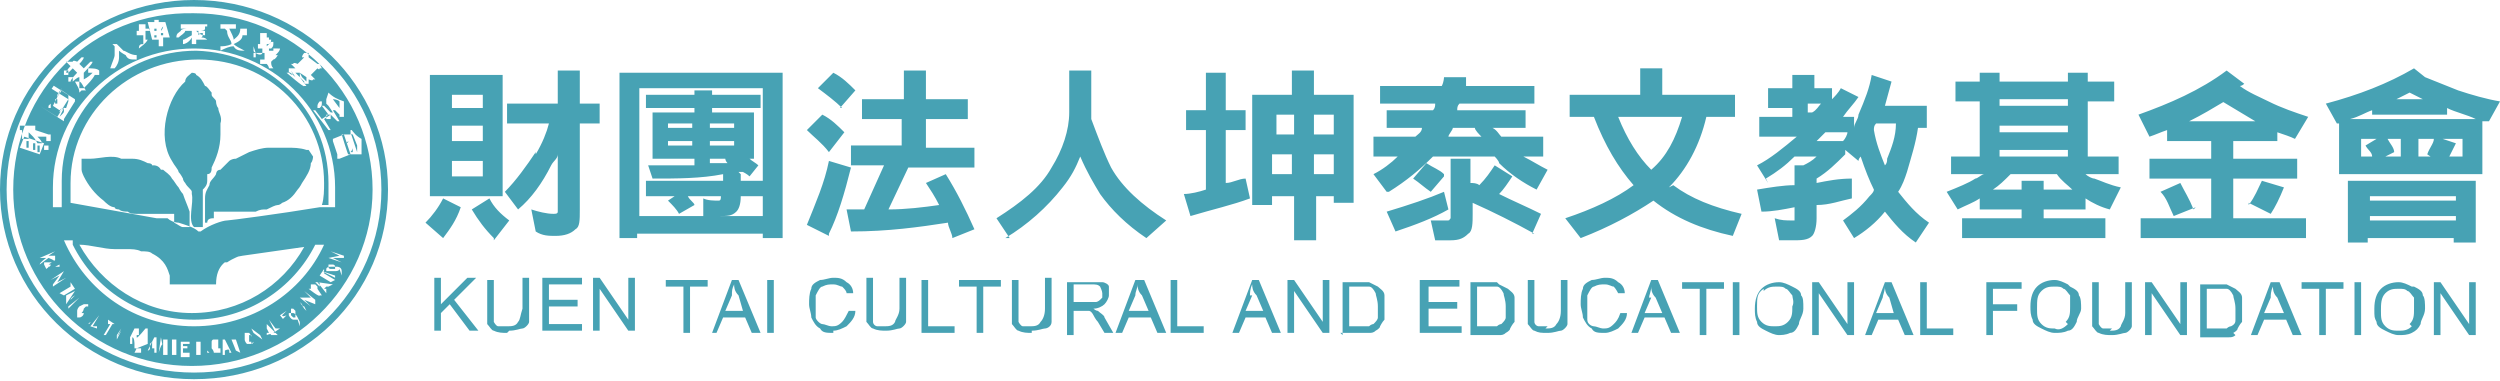 <?xml version="1.0" encoding="UTF-8"?>
<svg xmlns="http://www.w3.org/2000/svg" version="1.1" viewBox="0 0 113.4 17.3">
  <defs>
    <style>
      .cls-1 {
        fill: #47a2b4;
      }
    </style>
  </defs>
  <!-- Generator: Adobe Illustrator 28.6.0, SVG Export Plug-In . SVG Version: 1.2.0 Build 709)  -->
  <g>
    <g id="b" data-name="b">
      <path class="cls-1" d="M83.8,15.2l-1.3-1.9v1.9h-.3v-2.4h.3l1.3,1.9v-1.9s.3,0,.3,0v2.4h-.3ZM70.1,14.9c.2,0,.4,0,.5-.2.1-.1.2-.3.2-.6v-1.4h.3v1.4c0,.2,0,.4,0,.6,0,.1-.2.3-.3.3-.1,0-.3.1-.6.1s-.4,0-.6-.1c-.1,0-.2-.2-.3-.3,0-.1,0-.3,0-.6v-1.4h.3v1.4c0,.2,0,.4,0,.5,0,.1.1.2.2.2,0,0,.2,0,.4,0M86.1,14.5l.3.7h.4s-1-2.4-1-2.4h-.3l-.9,2.4h.3l.3-.7h1ZM85.4,13.5c0-.1.1-.3.1-.5,0,.1,0,.3.2.5l.2.7h-.8s.3-.7.3-.7ZM63,8.7c.8-.5,1.4-1,2-1.6h2.8c0,0,.2.2.2.3.5.5,1.1.9,1.7,1.2l.5-.9c-.4-.2-.7-.4-1.1-.6h.9s0-.9,0-.9h-1.9c-.1-.1-.2-.3-.4-.4h1.5s0-.8,0-.8h-3.1c0-.1,0-.2.1-.3h3.4s0-.8,0-.8h-3.1c0-.1,0-.2,0-.4h-1s0,.2-.1.4h-2.8s0,.8,0,.8h2.5c0,.1,0,.2-.1.3h-2.1s0,.8,0,.8h1.6c0,.2-.2.3-.3.4h-1.9s0,.9,0,.9h1.1c-.3.3-.7.6-1.1.8l.6.8ZM65.9,5.8h1c0,.1.2.3.3.4h-1.5c0-.1.2-.3.2-.4M23,15.1c-.2,0-.4,0-.6-.1-.1,0-.2-.2-.3-.3,0-.1,0-.3,0-.6v-1.4h.3v1.4c0,.2,0,.4,0,.5,0,0,.1.2.2.2,0,0,.2,0,.4,0,.2,0,.4,0,.5-.2.1-.1.1-.3.2-.6v-1.4h.3v1.4c0,.2,0,.4,0,.6,0,.1-.2.3-.3.3-.1,0-.3.1-.6.1M58.7,13.2v1.9h-.3v-2.4h.3l1.3,1.9v-1.9h.3v2.4s-.3,0-.3,0l-1.3-1.9ZM66.2,15.1h-1.8s0-2.4,0-2.4h1.8s0,.3,0,.3h-1.4s0,.7,0,.7h1.3v.3h-1.3s0,.8,0,.8h1.5v.3ZM69.6,10.6c-.9-.5-1.9-1-2.8-1.4v.5c0,.4,0,.8-.2.9-.2.2-.4.3-.8.3-.2,0-.5,0-.7,0l-.2-.9c.2,0,.5,0,.7,0s.1,0,.2-.1c0,0,0-.2,0-.4v-2.3s.9,0,.9,0v1.1c.1,0,.3,0,.4.1.3-.3.5-.6.7-.9l.8.5c-.2.3-.4.6-.6.8.6.3,1.3.6,1.9.9l-.4.9ZM65.7,9.5c-.7.4-1.5.7-2.4,1l-.4-.9c1-.3,1.9-.6,2.6-.9l.2.8ZM65.5,8l-.6.7c-.3-.2-.5-.4-.8-.6l.6-.7c.3.2.6.3.8.5M67.9,12.8c0,0-.2,0-.4,0h-.8s0,2.4,0,2.4h.9c.1,0,.3,0,.4,0,.1,0,.2,0,.3-.1,0,0,.2-.1.2-.2,0,0,.1-.2.2-.3,0-.1,0-.3,0-.5s0-.4,0-.6c0-.2-.2-.3-.3-.4,0,0-.2-.1-.4-.2M68.3,14.4c0,.1-.1.2-.2.3,0,0-.1,0-.2.1,0,0-.2,0-.4,0h-.5v-1.8h.5c.2,0,.3,0,.4,0,.1,0,.2.1.3.3,0,.1.1.3.1.6,0,.2,0,.3,0,.5M57.4,14.4l.3.7h.4l-1-2.4h-.3s-.9,2.4-.9,2.4h.3s.3-.7.3-.7c0,0,1,0,1,0ZM56.7,13.4c0-.1,0-.3.1-.5,0,.1,0,.3.2.5l.3.7h-.8l.3-.7ZM20.1,10.8l-.8-.7c.3-.3.6-.7.8-1.1l.8.4c-.2.6-.5,1-.8,1.4M22.8,3.4h-3.3s0,5.5,0,5.5h3.3s0-5.5,0-5.5ZM21.9,8h-1.4s0-.7,0-.7h1.4s0,.7,0,.7ZM21.9,6.4h-1.4s0-.7,0-.7h1.4s0,.7,0,.7ZM21.9,4.9h-1.4s0-.6,0-.6h1.4s0,.6,0,.6ZM37.6,10.7l-1-.5c.4-1,.8-1.9,1-2.9l1,.3c-.3,1.2-.6,2.2-1,3M38.2,4.9c-.3-.3-.7-.6-1.1-.9l.7-.7c.4.2.7.5,1,.8l-.7.8ZM103.3,12.8h-.3l-.9,2.4h.3s.3-.7.3-.7h1s.3.7.3.7h.4l-1-2.4ZM102.7,14.2l.3-.7c0-.1,0-.3.1-.5,0,.1,0,.3.2.5l.3.7h-.8ZM80.1,8.1c.5-.3.9-.6,1.3-1h1c-.2.2-.4.3-.6.4h-.4s0,.9,0,.9c-.5,0-1.1.1-1.7.2l.2,1c.5,0,1-.1,1.5-.2v.3c0,.1,0,.2,0,.3,0,0,0,0-.1,0-.3,0-.5,0-.8-.1l.2,1c.2,0,.4,0,.6,0,.4,0,.7,0,.9-.2.1-.1.2-.4.2-.8v-.6c.6,0,1.1-.2,1.6-.3v-.9c-.6,0-1.1.1-1.6.2v-.2c.5-.3.9-.7,1.3-1.1v-.2s.6.5.6.5c0,0,0-.1.1-.2.2.6.4,1.1.6,1.5,0,.1-.1.2-.2.3-.4.5-.8.8-1.2,1.1l.5.8c.5-.3,1-.7,1.4-1.2,0,0,0,0,0,0,.4.5.8,1,1.4,1.4l.6-.9c-.6-.4-1-.9-1.4-1.4.2-.3.3-.6.4-.9.2-.7.4-1.3.5-2h.4s0-1,0-1h-1.9c.1-.4.2-.7.3-1.1l-.9-.3c-.1.6-.3,1.1-.6,1.8,0,.2-.2.4-.2.6v-.5s-.5,0-.5,0c.2-.3.5-.6.7-.9l-.8-.4c-.1.2-.3.4-.4.5v-.5s-.8,0-.8,0v-.6s-1,0-1,0v.6s-1.1,0-1.1,0v.9s1.1,0,1.1,0v.4s-1.5,0-1.5,0v.9s1.7,0,1.7,0c-.6.5-1.2,1-1.8,1.3l.5.8ZM85.1,5.6h.9c0,.6-.2,1.1-.4,1.6,0,.1,0,.2-.1.3-.2-.5-.4-1-.5-1.6,0-.1,0-.2.1-.3M83.8,6c0,.1-.1.3-.2.4h-1.2c.1-.1.3-.3.4-.4h1.1ZM82.1,4.7h.5c-.1.1-.2.3-.4.4h-.2v-.4ZM41,5.4h-1.9s0-.9,0-.9h1.9s0-1.3,0-1.3h1s0,1.3,0,1.3h1.9s0,.9,0,.9h-1.9s0,1.3,0,1.3h2.2s0,.9,0,.9h-3s-.9,1.9-.9,1.9c.8,0,1.6-.1,2.3-.2-.2-.4-.4-.7-.6-1l.9-.4c.5.8.9,1.6,1.3,2.5l-1,.4c0-.2-.2-.5-.2-.7-1.3.2-2.7.4-4.4.4l-.2-1c.3,0,.5,0,.8,0l.9-2h-1.5s0-.9,0-.9h2.3s0-1.3,0-1.3ZM44.3,15.1v-2.1s-.8,0-.8,0v-.3h1.9s0,.3,0,.3h-.8s0,2.1,0,2.1c0,0-.3,0-.3,0ZM112.3,11v-2.8s-5.8,0-5.8,0v2.8s.9,0,.9,0v-.2h3.9v.2h.9ZM107.5,8.9h3.9v.2h-3.9v-.2ZM107.5,10v-.2h3.9v.2h-3.9ZM51.5,12.7l-.9,2.4h.3s.3-.7.3-.7h1s.3.7.3.7h.4l-1-2.4h-.3ZM51.2,14.1l.3-.7c0-.2.1-.3.1-.5,0,.1,0,.3.2.5l.3.7h-.8ZM50.3,13.4c0-.1,0-.3,0-.4,0-.1-.2-.2-.3-.2-.1,0-.3,0-.5,0h-1.1s0,2.4,0,2.4h.3v-1.1h.4c0,0,.1,0,.2,0,0,0,0,0,.1,0,0,0,.1,0,.2.2,0,0,.1.2.2.3l.3.5h.4l-.4-.7c0-.1-.2-.2-.3-.3,0,0-.1,0-.2-.1.2,0,.4-.1.5-.2.1-.1.2-.3.2-.4M49.9,13.6c0,0-.1.1-.2.1,0,0-.2,0-.3,0h-.7s0-.8,0-.8h.8c.2,0,.3,0,.4.1,0,0,.1.2.1.3s0,.1,0,.2M106.1,5.6v2.3s6.5,0,6.5,0v-2.4c0,0,.2,0,.3,0l.5-.9c-.6-.1-1.3-.3-1.9-.5-.5-.2-1-.4-1.5-.6l-.5-.4c-1.2.7-2.5,1.2-4,1.6l.5.9c0,0,.2,0,.2,0M107.7,7.1h-.6s0-.8,0-.8h.7l-.5.3c.1.2.3.3.3.5M108.9,7.1h-.7s.4-.2.4-.2c0-.2-.2-.4-.3-.6h.6s0,.8,0,.8ZM110.4,7.1h-.7v-.8s.7,0,.7,0c0,.2-.2.4-.3.7l.3.2ZM111.7,7.1h-.6c.1-.2.2-.4.3-.6l-.6-.2h.9s0,.8,0,.8ZM109.3,4.2c.2.1.4.2.6.3h-1.2c.2-.1.4-.2.6-.3M107.6,5v.2s3.4,0,3.4,0v-.3c.4.2.9.3,1.3.5h-5.7c.4-.1.7-.3,1-.4M34.8,15.1v-2.4s.3,0,.3,0v2.4s-.3,0-.3,0ZM33.5,7.8c0,0,.1,0,.2,0,0,0,.2.1.3.2l.4-.5c-.1-.1-.3-.2-.4-.3h.2v-2.1s-1.9,0-1.9,0v-.2h2.2s0-.6,0-.6h-2.2v-.2h-.8s0,.2,0,.2h-2.2s0,.6,0,.6h2.2s0,.2,0,.2h-1.9s0,2.1,0,2.1h1.9v.3c-.7,0-1.4,0-2.1,0l.2.6c1.1,0,2.2,0,3.2-.2v.3s-3.5,0-3.5,0v.7s1.3,0,1.3,0l-.3.2c.2.2.4.4.5.6l.7-.4c0-.1-.2-.2-.3-.4h1.5c0,.1,0,.2-.1.2-.2,0-.5,0-.7-.1v.8c.3,0,.5,0,.7,0,.4,0,.6,0,.8-.2.1-.1.2-.3.2-.7h1s0-.7,0-.7h-1v-.3ZM31.4,6.6h-1.1v-.2h1.1v.2ZM31.4,5.8h-1.1s0-.2,0-.2h1.1v.2ZM32.2,7.4v-.2h.7,0c0,0,0,.1.1.2-.3,0-.5,0-.8,0M33.3,6.6h-1.1v-.2h1.1s0,.2,0,.2ZM33.3,5.8h-1.1s0-.2,0-.2h1.1v.2ZM29,10.6h5.6v.2h.9V3.3s-7.4,0-7.4,0v7.5s.8,0,.8,0v-.2ZM29,4h5.6s0,5.8,0,5.8h-5.6s0-5.8,0-5.8ZM28.5,14.5v-1.9s.3,0,.3,0v2.4s-.3,0-.3,0l-1.3-1.9v1.9s-.3,0-.3,0v-2.4h.3l1.3,1.9ZM36.6,5.9l.7-.7c.4.2.7.5,1,.8l-.7.9c-.3-.4-.7-.7-1-1M31,15.1v-2.1s-.8,0-.8,0v-.3s1.9,0,1.9,0v.3h-.8s0,2.1,0,2.1h-.3ZM32.2,15.1h.3s.3-.7.3-.7h1s.3.7.3.7h.4l-1-2.4h-.3s-.9,2.4-.9,2.4ZM33.3,12.9c0,.1,0,.3.2.5l.2.7h-.8s.3-.7.3-.7c0-.2,0-.3.1-.5M42.1,12.7v2.1s1.2,0,1.2,0v.3s-1.5,0-1.5,0v-2.4s.3,0,.3,0ZM98.3,5.9v.5h2s0,.8,0,.8h-2.8s0,.9,0,.9h2.8s0,1.8,0,1.8h-3.2s0,.9,0,.9h7.5s0-.9,0-.9h-3.3s0-1.8,0-1.8h2.9s0-.9,0-.9h-2.9s0-.8,0-.8h2s0-.4,0-.4c.3.1.6.2.8.3l.6-1c-.6-.2-1.2-.4-1.8-.7-.4-.2-.9-.4-1.3-.7,0,0,.1,0,.2-.1l-.8-.6c-1.2.9-2.6,1.5-4,2l.5,1c.3-.1.5-.2.8-.3M100.8,4.6c.5.3,1,.6,1.5.9h-3c.6-.3,1.1-.6,1.6-.9M102,9.3c.3-.4.4-.7.6-1.1l1,.3c-.2.5-.4.9-.6,1.2l-1-.5ZM107.1,12.8v2.4h-.3v-2.4h.3ZM57.8,8.9h.9s0,2,0,2h1s0-2,0-2h.8s0,.3,0,.3h.9s0-4.9,0-4.9h-1.8s0-1.1,0-1.1h-1s0,1.1,0,1.1h-1.8s0,5,0,5h.9s0-.4,0-.4ZM59.6,5.2h.9v.9s-.9,0-.9,0v-.9ZM59.6,7h.9s0,.9,0,.9h-.9s0-.9,0-.9ZM57.8,5.2h.9s0,.9,0,.9h-.8s0-.9,0-.9ZM57.8,7h.8v.9h-.9v-.9ZM105.2,15.2v-2.1s-.8,0-.8,0v-.3h1.9s0,.3,0,.3h-.8s0,2.1,0,2.1c0,0-.3,0-.3,0ZM60.8,15.1h.9c.1,0,.3,0,.4,0,.1,0,.2,0,.3-.1,0,0,.2-.1.2-.2,0,0,.1-.2.2-.3,0-.1,0-.3,0-.5,0-.2,0-.4,0-.6s-.2-.3-.3-.4c0,0-.2-.1-.4-.2-.1,0-.2,0-.4,0h-.8v2.4ZM61.2,13h.5c.2,0,.3,0,.4,0,.1,0,.2.1.3.3,0,.1.1.3.1.6,0,.2,0,.3,0,.5,0,.1-.1.2-.2.3,0,0-.1,0-.2.1,0,0-.2,0-.4,0h-.5v-1.8ZM95.7,15c.2,0,.4,0,.5-.2,0-.1.2-.3.2-.6v-1.4s.3,0,.3,0v1.4c0,.2,0,.4,0,.6,0,.1-.2.3-.3.3-.1,0-.3.1-.6.1-.2,0-.4,0-.6-.1-.1,0-.2-.2-.3-.3,0-.1,0-.4,0-.6v-1.4h.3v1.4c0,.2,0,.4,0,.5,0,0,.1.2.2.2,0,0,.2,0,.4,0M99.6,9.4l-1,.4c-.2-.4-.3-.8-.6-1.1l.9-.4c.2.4.4.7.6,1.2M24.9,12.9v.7s1.3,0,1.3,0v.3h-1.3s0,.8,0,.8h1.5s0,.3,0,.3h-1.8s0-2.4,0-2.4h1.8s0,.3,0,.3h-1.4ZM24.3,7c.3-.5.5-1,.6-1.4h-1.9s0-.9,0-.9h2.3s0-1.5,0-1.5h1s0,1.5,0,1.5h.9s0,.9,0,.9h-.9s0,3.9,0,3.9c0,.5,0,.8-.2.9-.2.2-.5.3-.9.3-.3,0-.6,0-.9-.2l-.2-1c.3.1.7.2,1,.2.1,0,.2,0,.2-.1,0,0,0-.2,0-.4v-2.2c0,.2-.2.3-.3.5-.4.8-.9,1.5-1.5,2l-.6-.8c.5-.5,1-1.2,1.4-1.8M20,12.6v1.2s1.2-1.2,1.2-1.2h.4l-1,1,1.1,1.4h-.4s-.9-1.2-.9-1.2l-.4.4v.8s-.3,0-.3,0v-2.4s.3,0,.3,0ZM54.7,8.5v-2.6s-.9,0-.9,0v-.9s.9,0,.9,0v-1.7s.9,0,.9,0v1.7s.9,0,.9,0v.9s-.9,0-.9,0v2.4c.3,0,.6-.2.9-.2l.2.9c-.8.3-1.7.5-2.7.8l-.3-1c.3,0,.7-.1,1-.2M54.6,15.1h-1.5s0-2.4,0-2.4h.3v2.1s1.2,0,1.2,0c0,0,0,.3,0,.3ZM45.8,10.8l-.6-.9c1.1-.7,2-1.4,2.5-2.3.5-.8.8-1.7.8-2.5v-1.9s1,0,1,0v1.9c0,0,0,.2,0,.3.3.8.6,1.6.9,2.2.5.9,1.4,1.7,2.5,2.4l-.9.8c-.9-.6-1.6-1.3-2.1-2-.3-.5-.6-1-.9-1.7-.2.5-.4.9-.8,1.4-.7.9-1.6,1.7-2.6,2.3M22.4,10.8c-.4-.4-.7-.8-1-1.3l.8-.5c.2.4.5.7.9,1l-.7.9ZM39.6,12.7v1.4c0,.2,0,.4,0,.5,0,.1.1.2.2.2,0,0,.2,0,.3,0,.2,0,.4,0,.5-.2,0-.1.2-.3.2-.6v-1.4s.3,0,.3,0v1.4c0,.2,0,.4,0,.6,0,.1-.2.3-.3.3-.1,0-.3.1-.6.1-.2,0-.4,0-.6-.1-.1,0-.2-.2-.3-.3,0-.1,0-.3,0-.6v-1.4s.3,0,.3,0ZM2.4,4.7h0s0,.2,0,.2h0s0-.2,0-.2ZM2.3,4.7v.2c0,0-.1,0-.1,0h0c0-.1,0-.1,0-.1ZM2.6,4.5v.2c-.1,0-.1,0-.1,0v-.2c.1,0,.1,0,.1,0ZM2.4,4.5h0s.1-.2.1-.2h0s-.1.2-.1.2ZM7,1.6h.1s0,.1,0,.1h-.1s0-.1,0-.1ZM7,1.3h.1s0,.1,0,.1h-.1s0-.1,0-.1ZM1.2,6.4h.1s0,.3,0,.3h-.1s0-.3,0-.3ZM2.6,4.6s0,0,0,0c0,0,0,0,0,.1h0s0-.1,0-.1h0ZM1.5,6.5h.1s0,.3,0,.3h-.1s0-.3,0-.3ZM2.3,4l-.5.8.8.5.5-.8-.8-.5ZM3,4.9s0,0,0,0h-.1c0,0,0-.1,0-.1,0,0,0,0,0,0v.2c-.1,0,0,0,0,0h0c0,.1,0,.1-.1.2h0c0,0-.1.1-.1.1h0c0,0,.3-.6.3-.6h0c0,.1-.2.3-.3.4h0c0-.1.1-.2.2-.3h0s-.2.2-.2.2l-.3-.2.2-.3h0s-.2.3-.2.3h0c0,0,.2-.4.2-.4h0s0-.1,0-.1h0s.2-.3.2-.3h0c0,0-.2.4-.2.4h0s.2-.3.2-.3l.3.2h0s0,0,0,0h0c0,.1,0,.1,0,.1,0,0,0,0,0,0h0s0-.1,0-.1h0c0,0,0,.2,0,.2,0,0,0,0,0,0,0,0,0,0,0,.1M12.4,2.3h-.2c0,0,0-.1,0-.1h.2c0,0,0,.1,0,.1M13.6,3.5l-.2-.2c0,0,.1,0,.2,0l.3.2c0,0,0,.1,0,.2l-.2-.2h0s-.1-.2-.1-.2h0ZM7.3,1.4h0c0-.1.1-.2.1-.2h0c0,.1-.1.2-.1.2ZM14,3.5l-.4-.3h0s.4.3.4.3h0ZM14.2,3.4l-.4-.3h0s.4.3.4.3h0ZM14.3,3.3l-.4-.3h0s.4.3.4.3h0ZM12.6,2.5s0,0,0,0c0,0,0-.2,0-.3,0,0,0,0,0,0h.1c0,.1-.1.2-.2.3M12.2,2h0s0,0,0,0h0c0,0,0,0,0,0M7.3,1.5h.1s0,.1,0,.1h-.1s0-.1,0-.1ZM10.6,1.8c0-.1-.1-.3-.2-.5h.5c0,.3-.2.4-.3.5M1.7,6.6h.1s0,.3,0,.3h-.1s0-.3,0-.3ZM8.8,17.2c4.9,0,8.8-3.8,8.8-8.6C17.6,3.9,13.7,0,8.8,0,4,0,0,3.8,0,8.6c0,4.7,3.9,8.6,8.8,8.6M8.8.3c4.7,0,8.5,3.7,8.5,8.3,0,4.6-3.8,8.3-8.5,8.3-4.7,0-8.5-3.7-8.5-8.3C.3,4,4.1.2,8.8.3M93.8,12.9c-.2-.1-.4-.2-.6-.2-.3,0-.6.1-.8.3-.2.2-.3.5-.3.9,0,.2,0,.4.1.6,0,.2.2.3.4.4.2.1.4.2.6.2s.4,0,.6-.1c.2,0,.3-.2.4-.4,0-.2.2-.4.2-.6,0-.2,0-.5-.1-.6,0-.2-.2-.3-.4-.4M93.8,14.7c-.2.2-.4.3-.6.2-.2,0-.4,0-.6-.2-.2-.2-.2-.4-.2-.7,0-.4,0-.6.2-.8s.4-.2.6-.2c.2,0,.3,0,.4.1.1,0,.2.2.3.3,0,.1,0,.3,0,.5,0,.3,0,.5-.2.7M89,9.9v.9s6.5,0,6.5,0v-.9s-2.8,0-2.8,0v-.4s1.9,0,1.9,0v-.5c.3.2.7.4,1.1.5l.5-1c-.5-.1-.9-.3-1.2-.4-.1,0-.3-.1-.4-.2h1.5s0-.8,0-.8h-1.4s0-2.5,0-2.5h1.2s0-.9,0-.9h-1.2v-.4h-.9s0,.4,0,.4h-3.1s0-.4,0-.4h-.9v.4h-1.1s0,.9,0,.9h1.1s0,2.5,0,2.5h-1.3s0,.8,0,.8h1.5c-.1,0-.3.2-.4.2-.3.2-.8.4-1.3.6l.5.8c.4-.2.7-.3,1-.5v.5h1.9s0,.4,0,.4h-2.7ZM90.7,4.5h3.1s0,.3,0,.3h-3.1s0-.3,0-.3ZM90.7,5.7h3.1v.3h-3.1v-.3ZM90.7,6.8h3.1s0,.3,0,.3h-3.1v-.3ZM90.4,8.6c.3-.2.5-.4.8-.7h2.1c.2.3.5.5.7.7h-1.3s0-.4,0-.4h-1s0,.4,0,.4h-1.3ZM87.4,14.9h1.2v.3h-1.5s0-2.4,0-2.4h.3s0,2.1,0,2.1ZM91.5,14.1h-1.1s0,1.1,0,1.1h-.3s0-2.4,0-2.4h1.6v.3h-1.3s0,.7,0,.7h1.1v.3ZM80.6,15.2c.2,0,.4,0,.6-.1.2,0,.3-.2.4-.4,0-.2.2-.4.2-.7s0-.5-.1-.6c0-.2-.2-.3-.4-.4-.2-.1-.4-.2-.6-.2-.3,0-.6.1-.8.3-.2.2-.3.5-.3.9,0,.2,0,.4.1.6,0,.2.2.3.4.4.2.1.4.2.6.2M80,13.2c.2-.2.4-.2.6-.2s.3,0,.4.1c.1,0,.2.2.3.3,0,.1.1.3,0,.5,0,.3,0,.5-.2.7-.2.2-.4.2-.6.2-.2,0-.4,0-.6-.2-.2-.2-.2-.4-.2-.7,0-.4,0-.6.3-.8M112,15.2l-1.3-1.9v1.9h-.3v-2.4h.3l1.3,1.9v-1.9h.3v2.4s-.3,0-.3,0ZM98.9,12.8h.3s0,2.4,0,2.4h-.3s-1.3-1.9-1.3-1.9v1.9s-.3,0-.3,0v-2.4h.3l1.3,1.9v-1.9ZM78.6,12.8h.3s0,2.4,0,2.4h-.3v-2.4ZM109.4,13c-.2-.1-.4-.2-.6-.2-.3,0-.6.1-.8.3-.2.2-.3.5-.3.9s0,.4.1.6c0,.2.2.3.4.4.2.1.4.2.6.2.2,0,.4,0,.6-.1.2-.1.3-.2.4-.4,0-.2.2-.4.2-.7,0-.2,0-.5-.1-.6,0-.2-.2-.3-.4-.4M109.4,14.8c-.2.2-.4.2-.6.2s-.4,0-.6-.2c-.2-.2-.2-.4-.2-.7s0-.6.2-.8c.2-.2.4-.2.6-.2.2,0,.3,0,.4.1.1,0,.2.2.3.3,0,.1,0,.3,0,.5,0,.3,0,.5-.2.7M101.3,15.1c0,0,.2-.1.2-.2,0,0,.1-.2.2-.3,0-.1,0-.3,0-.5,0-.2,0-.4,0-.6,0-.2-.2-.3-.3-.4,0,0-.2-.1-.4-.2,0,0-.2,0-.4,0h-.8s0,2.4,0,2.4h.9c.1,0,.3,0,.4,0,.1,0,.2,0,.3-.1M100.6,14.9h-.5s0-1.8,0-1.8h.5c.2,0,.3,0,.4,0,.1,0,.2.1.3.3,0,.1.1.3.1.6,0,.2,0,.3,0,.5,0,.1,0,.2-.2.3,0,0-.1,0-.2.1,0,0-.2,0-.4,0M2.6,11.6h0s0,0,0,0h0s0,0,0,0ZM8.7,16.6c4.5,0,8.2-3.6,8.2-8,0-4.4-3.6-8-8.1-8C4.2.5.6,4.1.6,8.6c0,4.4,3.6,8,8.1,8M3.1,13.9l.5-.4h0c0,0-.5.5-.5.5h0ZM2.8,9.4h-.4c0-.3,0-.6,0-.9,0-3.5,2.9-6.3,6.4-6.3,3.5,0,6.4,2.8,6.4,6.3,0,.3,0,.6,0,.9,0,0,0,0-.1,0,0,0-.2,0-.3,0,0,0,0,0,0,0-.1,0-.2,0-.3,0,0,0,0,0,0,0-1.8.3-4.1.6-4.2.6-.2,0-.8.2-1.2.5,0,0,0,0-.1,0-.2-.2-.6-.3-.9-.4-.2,0-.4-.1-.5-.2,0,0-.2,0-.5,0h0l-3.9-.7c0-.3,0-.6,0-.9,0-3.1,2.6-5.6,5.8-5.6,3.2,0,5.7,2.5,5.7,5.6,0,.3,0,.7-.1,1,.1,0,.2,0,.3,0,0-.3,0-.6,0-1,0-3.3-2.7-5.9-6-6-3.3,0-6.1,2.6-6.1,5.9,0,.3,0,.6,0,.9M3.6,4.2c0-.2-.1-.3-.2-.5h.2c.1,0,.2.3.3.4h-.2ZM8.7,1.7h0c-.1.2-.3.3-.4.3v-.2c.1,0,.2-.1.4-.2M8.5,1.6h.1c0,0,0,0,.1,0h-.1c0,0,0,0-.1,0M8.8,1.4h.2s0,.2,0,.2c0,0,0,0,0,0,0,0,0,0,.1-.1h.1c0,.1,0,.2-.1.2.1,0,.2,0,.3.1h0c-.2,0-.3,0-.5,0h0c0,.2,0,.2,0,.2,0,0,0,0-.1,0,0,0,0,0-.1,0v-.2s0,0,0,0,0,0,0,0c0,0,0,0,0,0v-.4ZM7.7,12.9h0c0-.1,0-.1,0-.1,0,0,0,.1,0,.1h1.3c.3,0,.5,0,.8,0,0-.2,0-.3,0-.4,0,.1,0,.3,0,.4h0c0-.9.5-1.2,1.2-1.3l2.8-.4c-1,1.8-2.9,3-5.1,3-2.2,0-4.1-1.3-5.1-3.1.5,0,1.1.2,1.6.2.2,0,.3,0,.5,0,.3,0,.5,0,.7.1.2,0,.4,0,.5.1.6.3.7.7.8,1,0,0,0,0,0,0,0,0,0,0,0,.1,0,0,0,0,0,0M10.3,11.9c.3-.2.6-.3.6-.3h0c-.2,0-.5.1-.7.3M12.3,9.9c.7-.1,1.3-.2,1.9-.3-.6.1-1.2.2-1.9.3M3.3,11.1c1,2,3,3.4,5.5,3.4,2.4,0,4.5-1.4,5.5-3.4h.4c-1,2.2-3.3,3.7-5.9,3.7-2.7,0-4.9-1.6-5.9-3.9.1,0,.3,0,.4,0M3.5,14.3s0-.1,0-.2c0,0,0-.1.1-.2,0,0,.2-.1.2-.1,0,0,.1,0,.2,0,0,0,0,0,0,.1,0,0,0,0,0,.1h0c0,0,0-.1,0-.1,0,0,0,0,0,0,0,0,0,0-.1,0,0,0,0,0-.1.1,0,0,0,.1-.1.2s0,0,0,0c0,0,0,0,0,0,0,0,0,0,.1,0h0c0,.1-.1.2-.2.2,0,0,0,0-.1,0M4,14.7s0,0,0,0c0,0,0,0,0,0,0,0,0,0,0,0,0,0,0,0,0,0,0,0,0,0,.1-.1l.2-.3h0c0,0-.2.3-.2.3,0,0,0,0,0,0,0,0,0,0,0,0,0,0,0,0,0,0,0,0,0,0,0,0,0,0,0,0,0,0,0,0,0,0,0,0l.2-.3h0c0,0-.2.3-.2.3,0,0,0,.1-.1.1,0,0,0,0,0,0,0,0,0,0,0,0M4.4,14.9h0c0,0-.3-.1-.3-.1l.4-.5h0c0,0-.3.5-.3.5h.2ZM4.7,15.2l.3-.5h-.1c0,0,0-.2,0-.2l.3.2h0c0,0-.1,0-.1,0l-.3.5h0ZM5.3,15.4s0,0,0,0c0,0,0,0,0,0,0,0,0,0,0,0,0,0,0,0,0,0,0,0,0,0,0,0,0,0,0,0,0-.2l.2-.3h0s-.2.4-.2.4c0,0,0,0,0,.1,0,0,0,0,0,0,0,0,0,0,0,0,0,0,0,0,0,0,0,0,0,0,0,0,0,0,0,0,0-.1l.2-.3h0s-.2.4-.2.4c0,0,0,.1,0,.1,0,0,0,0,0,0M6.2,15.8h-.1s0-.2,0-.2h-.2c0,0,0,0,0,0h0s0,0,0,0h0s0-.2,0-.2c0,0,0,0,0-.1,0,0,0,0,0,0,0,0,0,0,0,0h0s-.1.2-.1.2h0s.3-.6.3-.6h.2c0,0,0,.1,0,.1,0,0,0,0,0,0,0,0,0,0,0,.1,0,0,0,0,0,.1,0,0,0,0-.1,0,0,0,0,0,0,0,0,0,0,0,0,.1h0c0,.1.4-.4.4-.4h.1s0,.7,0,.7ZM6.2,15.8l.2-.6h0s-.2.6-.2.6h.2c0,0,0,.2,0,.2h-.3ZM7,16v-.2s-.2,0-.2,0h0c0,.1-.1.1-.1.1l.3-.6h.1s0,.7,0,.7h-.1ZM7.4,16.1v-.5c-.1,0-.2.4-.2.4h0s.1-.7.1-.7h0s.1.5.1.5v-.4c0,0,.2,0,.2,0v.7c-.1,0-.2,0-.2,0ZM8,16s0,0,0,.1c0,0,0,0,0,0,0,0,0,0,0,0h-.2s0-.7,0-.7h.2s0,0,0,0c0,0,0,0,0,0,0,0,0,0,0,.1,0,0,0,0,0,.2,0,0,0,.1,0,.1M8.6,16.2h-.4s0-.7,0-.7h.4s0,.1,0,.1h-.3s0,.1,0,.1h.2s0,.1,0,.1h-.2s0,.2,0,.2h.3s0,.1,0,.1ZM9.1,16s0,0,0,.1c0,0,0,0,0,0,0,0,0,0,0,0h-.2s0-.6,0-.6h.2s0,0,0,0c0,0,0,0,0,0,0,0,0,0,0,.1,0,0,0,0,0,.2,0,0,0,0,0,.1M9.5,16s0,0,0,0c0,0,0,0,0,0,0,0,0,0-.1,0,0,0,0,0,0,0,0,0,0,0,0,0,0,0,0,0,0-.2v-.4s0,0,0,0v.4c0,0,0,0,0,.1,0,0,0,0,0,0,0,0,0,0,0,0,0,0,0,0,0,0,0,0,0,0,0,0s0,0,0-.1v-.4s0,0,0,0v.3c0,0,0,.1,0,.2,0,0,0,0,0,0M10,16s0,0-.1,0c0,0-.1,0-.2,0,0,0,0-.1-.1-.2,0-.1,0-.2,0-.3,0,0,0-.1.1-.1,0,0,.1,0,.2,0,0,0,0,0,0,.1h0s0,0,0,0c0,0,0,0,0,0,0,0,0,0,0,0,0,0,0,0,0,.2,0,0,0,.1,0,.2,0,0,0,0,0,0,0,0,0,0,0,0,0,0,0,0,0-.1h.1c0,0,0,.2,0,.2M10.4,15.9h0c0-.1-.2,0-.2,0v.2s-.1,0-.1,0v-.7s.1,0,.1,0l.3.6h-.1ZM10.7,15.9l-.2-.5h-.1s0,0,0,0h.4c0-.1,0,0,0,0h-.1s.2.6.2.6h0ZM11,15.8l-.2-.6h0s.2.6.2.6h0ZM11.5,15.5c0,0,0,.1-.1.1,0,0-.1,0-.2,0,0,0-.1-.1-.1-.2,0,0,0-.1,0-.2,0,0,0,0,0-.1,0,0,0,0,0,0,0,0,0,0,0,0,0,0,.1,0,.2,0,0,0,.1.1.1.2,0,0,0,.2,0,.3M11.9,15.4l-.4-.3.2.4h0s-.3-.6-.3-.6h0s.4.3.4.3l-.2-.4h0s.3.6.3.6h0ZM12.4,15.2h-.1c0-.1-.2,0-.2,0h0c0,.1,0,.2,0,.2v-.7c-.1,0,0,0,0,0l.5.5h0ZM12.5,15.1l-.3-.6h0s.3.4.3.4h.2c0-.1,0,0,0,0l-.3.2ZM13.1,14.8h0c0,0-.4-.5-.4-.5l.3-.2h0c0,0-.2.2-.2.2h0c0,.1.2,0,.2,0h0c0,0-.2.2-.2.2l.2.2ZM13.5,14.5c0,0-.1,0-.2,0,0,0-.1,0-.2-.2,0,0,0-.1,0-.1,0,0,0,0,0,0,0,0,0,0,0,0,0,0,0,0,0,0,0,0,.1,0,.2,0,0,0,.1,0,.2.2,0,0,.1.2.1.2,0,0,0,.1,0,.2M13.9,14.1s0,0,0,0c0,0,0,0,0,0,0,0,0,0,0,0,0,0,0,0,0,0,0,0,0,0-.1-.1l-.2-.3h0c0,0,.2.2.2.2,0,0,0,0,0,0,0,0,0,0,0,0,0,0,0,0,0,0,0,0,0,0,0,0s0,0,0,0c0,0,0,0,0,0l-.3-.3h0c0,0,.2.2.2.2,0,0,0,.1.1.1,0,0,0,0,0,0,0,0,0,0,0,0M14.3,13.8l-.5-.2.3.3h0c0,0-.5-.4-.5-.4h0c0,0,.5,0,.5,0l-.3-.3h0c0,0,.5.4.5.4h0ZM14.6,13.4s0,0,0,0h-.1c0,.1-.5-.3-.5-.3h.1c0-.2,0-.2,0-.2,0,0,0,0,0,0,0,0,0,0,.1,0,0,0,0,0,.1,0,0,0,0,0,.1.1,0,0,0,0,0,.1,0,0,0,0,0,0M14.9,13h-.1c0,0-.1.1-.1.1h.1c0,.1,0,.2,0,.2l-.4-.5h0c0,0,.7.1.7.1h0ZM15,12.8l-.5-.3h0c0,.1,0,0,0,0l.2-.3h0c0,0,0,.2,0,.2l.5.3h0ZM15.2,12.6l-.6-.3h0c0,0,.6.2.6.2h0ZM15.4,12.2c0,0,0,.1-.2.1,0,0-.2,0-.3,0,0,0-.1,0-.1,0,0,0,0,0,0,0,0,0,0,0,0,0,0,0,0,0,0-.1,0,0,0-.1.2-.1,0,0,.2,0,.3,0,0,0,.2,0,.2.2,0,0,0,.1,0,.2M15.6,11.7h-.5s.4.2.4.2h0c0,0-.6-.2-.6-.2h0c0,0,.5-.1.5-.1l-.4-.2h0c0,0,.6.2.6.2h0ZM15.3,7.2v-.2c0,0,0,0,0,0l-.2-.6h0s0-.1,0-.1l.5-.2.3.9-.5.2ZM14.8,5.4v-.2c0,0,.1,0,.2,0v.2s-.1,0-.2,0M15.9,5.8c.1.2.3.4.5.5h0c0,.2,0,.3,0,.4,0,.1,0,.2,0,.3h-.2s0,0,0,0h-.4c0,.1-.3-.9-.3-.9h.4c0-.1,0-.1,0-.2h.1ZM14.9,4.2c.2.2.4.3.7.4v.2s0,0,0,0c0,0,0,.2,0,.2,0,.1,0,.2,0,.3h-.2s0,0,0-.1h0s-.2-.2-.2-.2h-.1c0,0,.3.5.3.5h-.1c0,0-.3-.3-.3-.3l-.3.2.3.5h-.1c0,0-.7-.9-.7-.9h.1c0,0,.3.4.3.4l.3-.2-.3-.4h.1c0,0,.3.3.3.3h.1c0,0-.2-.3-.2-.3h0c0,0,0,0-.1-.1v-.2ZM14.4,4.8c0,0,0-.1.1-.2h.1c0,.2,0,.2-.1.3h-.1ZM13.3,3.4h0c0,0-.1,0-.2-.1v-.2c.1,0,.2,0,.3,0,0,0,0,0,0,0l-.2-.2h.1c0-.1.2,0,.2,0l.3-.3h-.1c0-.1.1-.2.1-.2h.1c0,.1,0,0,0,0h.1c0,.1,0,.2,0,.2l.4.3h0c0,0,.1,0,.1,0h0s.1.2.1.2h-.1c0,.1-.1,0-.1,0l-.3.3.2.2h-.1c0,.1-.2,0-.2,0,0,0,0,0,0,0,0,0,0,.1,0,.2h-.2s0,0,0-.1h0c0,0-.2-.2-.2-.2h0c0,0,.3.4.3.4h-.1c0,.1-.8-.6-.8-.6h.1c0-.1.3.2.3.2h0c0,0-.2-.3-.2-.3ZM11.6,2.4c0,0,.2,0,.3,0v-.2c0,0,.1,0,.1,0,0,0,0,0,.1,0h-.1c0,0-.2,0-.3,0v-.2c0,0,.2,0,.4,0h-.3c0-.1,0-.3,0-.3h.2c0,.1,0,0,0,0h-.2c0,0,0-.2,0-.2h.2c0,0,0,0,0,0h.1c0,0,0,.2,0,.2h.1c0,0,0,.1,0,.1,0,0,0,0,.1,0h0c0,.2-.1.2-.2.2h0s0,.1,0,.1c0,0,0,0,0,0,0,0,.2-.2.2-.2h.1c0,.2,0,.2-.1.3h.3c0,.1,0,.3,0,.3h0c0,0-.1.2-.2.2,0,0,0,0-.1.1,0,.1,0,.2.1.3h-.2c0,0,0-.1-.1-.2,0,0,0,0,0,0-.1,0-.2,0-.3,0v-.2c0,0,.2,0,.2,0,0,0,0,0,0,0,0,0,0-.2,0-.3,0,0,0,0,0,0h0c0-.1,0,0,0,0,0,0-.2,0-.3,0h0c0,0,.2,0,.2,0h0c0,.1-.2.1-.3,0h0c0,.2,0,.2,0,.2,0,0,0,0-.1,0,0,0,0,0,0,0v-.2c0,0,.1,0,.2,0,0,0,0,0,0,0,0,0,0,0,0,0h0c0,0-.2,0-.2-.1v-.2ZM10.2,1.3h-.2s0-.2,0-.2h.5c0,.1,0,0,0,0h.2s0,.2,0,.2h.5c0,.1,0,.3,0,.3h-.2c0,.2-.2.3-.4.4.1.1.3.2.5.3h0c-.2,0-.4,0-.5-.2-.2,0-.4.1-.6.2v-.2c.1,0,.3,0,.5-.1,0-.2-.2-.3-.2-.6M8.2,1.4h0c0-.1.3-.1.3-.1,0,0,0,0,0,0h-.3s0-.1,0-.1h.4s0,0,0,0h-.4s0-.1,0-.1h.5s0,0,0,0h.2s0,0,0,0h.5s0,.1,0,.1h-.6s0,0,0,0h.5s0,.1,0,.1h-.3s0,0,0,0h.3c0,.1-.2.1-.2.1,0,0,.1,0,.2,0v.2c-.2,0-.3-.1-.4-.2,0,0,0,0,0,0h-.5c0,.1-.2.2-.3.3h-.1c0-.2.1-.2.2-.3h-.2ZM7,.9h.2s0,.1,0,.1h.3c0,0,.2.7.2.7h-.2s0,0,0,0h-.1s0,.4,0,.4h-.2s0-.3,0-.3h-.1s0,0,0,0h-.2s-.2-.8-.2-.8h.3c0,0,0-.2,0-.2ZM6.4,1.1h.2s0,.2,0,.2h.2s0,.1,0,.1h-.2s0,.4,0,.4c0,0,0,0,.1,0h0c-.1.2-.3.3-.4.4h0c0-.2.1-.2.2-.2v-.4c-.1,0-.3,0-.3,0v-.2s.1,0,.1,0v-.3ZM5.1,2v-.3c-.1,0,0,0,0,0v.3c.1,0,.2,0,.2,0,.1.1.2.2.3.3.1,0,.3.2.6.2v.2c-.3,0-.4,0-.5-.2,0,0-.2-.1-.3-.2,0,0,0,.2,0,.3,0,.2-.1.4-.2.5h-.2c.1-.3.2-.5.2-.6,0-.2,0-.3,0-.4M3.2,2.8h.1c0-.1.2,0,.2,0l.2-.2h.1c0,.1-.2.3-.2.3l.2.2.3-.3h.1c0,.1-.4.5-.4.5v.3c.2-.1.3-.2.4-.3,0,0-.1,0-.2,0v-.2c.2,0,.4,0,.5.1v.2c-.1,0-.1,0-.2,0-.1.2-.3.4-.5.6h-.2c0-.1,0-.2,0-.2v-.3c-.1,0-.3.2-.3.2h-.1c0-.1.3-.4.3-.4l-.2-.2-.2.2h-.1c0-.1.2-.3.2-.3l-.2-.2ZM3.3,3.7c0,0-.2,0-.2,0v-.2c0,0,.1,0,.2,0v.2ZM2.9,3.2c0,0,.1,0,.2,0v.2c0,0-.1,0-.2,0v-.2ZM2.3,3.8l1.1.7h0c0,.1,0,.1,0,.1l-.5.8h0s0,.1,0,.1l-1.1-.7.7-1ZM1.3,5.7h.2c0,0,0,0,0,0h.1c0,0,0,.2,0,.2l.6.2c0,0,.1,0,.1,0,0,0,0,0,0,.2,0,0,0,0,0,.1h-.2c0,0,0-.1,0-.2,0,0,0,0,0,0,0,0,0,0,0,0h-.4c0-.1,0,0,0,0,.1.1.2.2.2.3h-.2c0,0-.1-.2-.2-.3,0,0-.1-.1-.2-.2v.3c-.1,0-.3,0-.3,0v-.4c.1,0-.1,0-.1,0v-.2ZM2,6.8v-.2s.1,0,.2,0v.2s0,0-.2,0M2.2,7.1h-.2s0,0-.1,0h.1c0,0,.1,0,.2,0M.9,6.7l.2-.5.9.3-.2.5-.9-.3ZM2,12s0,0,0-.1c0,0,0,0,0,0,0,0,0,0,0,0,0,0,0,0,.2,0h.3c0-.1-.3-.2-.3-.2l-.4.3h0c0-.1.3-.3.3-.3h-.1c0,0-.2,0-.2,0h0c0,0,.7-.3.7-.3h0c0,0-.3.2-.3.2h.3c0,.1,0,.2,0,.2h0c0,0-.3.2-.3.2,0,0,0,0-.1,0,0,0,0,0,0,0,0,0,0,0,0,0,0,0,0,0,0,0,0,0,0,0,0,0,0,0,0,0,.1,0h.4c0-.1,0,0,0,0h-.3c0,.1-.1.1-.2.2,0,0,0,0,0,0,0,0,0,0,0,0s0,0,0,0M2.1,12.3l.6-.3v.3c.1,0,0,0,0,0v-.2c-.1,0-.2,0-.2,0v.2c0,0,0,0,0,0v-.2c0,0-.3,0-.3,0v.3c.1,0,0,0,0,0v-.3ZM2.4,12.9l.3-.4-.4.2h0c0,0,.6-.4.6-.4h0c0,0-.3.5-.3.5l.4-.2h0c0,0-.6.4-.6.4h0ZM2.7,13.3l.5-.3h0c0-.1,0-.2,0-.2l.2.3h0c0,0,0,0,0,0l-.5.3h0ZM2.8,13.5l.6-.3h0c0,0-.4.6-.4.6h0c0,0,0-.2,0-.2v-.2c-.1,0-.3,0-.3,0h0ZM37.8,15.1c-.3,0-.5,0-.6-.2-.2-.1-.3-.3-.4-.5,0-.2-.1-.4-.1-.6,0-.2,0-.5.1-.7,0-.2.2-.3.4-.4.2,0,.4-.1.6-.1.2,0,.4,0,.6.2.2.1.3.3.3.5h-.3c0-.1-.1-.2-.2-.3-.1,0-.2-.1-.4-.1s-.3,0-.5.1c-.1,0-.2.2-.3.4,0,.1,0,.3,0,.5,0,.2,0,.4,0,.5,0,.1.2.3.3.3.1,0,.3.1.4.1.2,0,.3,0,.5-.2.1-.1.2-.3.3-.5h.3c0,.3-.2.5-.4.7-.2.1-.4.2-.6.2M15.4,4.9l-.3-.4c0,0,.2,0,.3.1,0,0,0,.2,0,.3M3.2,13.6h0c0-.1.2-.2.2-.2l-.2.2ZM46.8,15.1c-.2,0-.4,0-.6-.1-.1,0-.2-.2-.3-.3,0-.1,0-.3,0-.6v-1.4h.3v1.4c0,.2,0,.4,0,.5,0,0,.1.2.2.2,0,0,.2,0,.3,0,.2,0,.4,0,.5-.2.1-.1.2-.3.2-.6v-1.4s.3,0,.3,0v1.4c0,.2,0,.4,0,.6s-.2.3-.3.3c-.1,0-.3.1-.6.1M74.5,14.4h1s.3.7.3.7h.4s-1-2.4-1-2.4h-.3l-.9,2.4h.3l.3-.7ZM74.8,13.5c0-.1.1-.3.1-.5,0,.1,0,.3.2.5l.3.7h-.8l.3-.7ZM76.3,12.8h1.9v.3h-.8s0,2.1,0,2.1h-.3v-2.1s-.8,0-.8,0v-.3h0ZM72,13.5c0,.1,0,.3,0,.5s0,.4,0,.5c0,.2.2.3.3.3.1,0,.3.1.4.1.2,0,.3,0,.5-.2.1-.1.2-.2.3-.5h.3c0,.3-.2.5-.4.7-.2.1-.4.2-.6.2-.3,0-.5,0-.6-.2-.2-.1-.3-.3-.4-.5,0-.2-.1-.4-.1-.6,0-.2,0-.5.1-.7,0-.2.2-.3.4-.4.2,0,.4-.1.6-.1.2,0,.4,0,.6.2.2.1.3.3.3.5h-.3c0,0-.1-.2-.2-.3-.1,0-.2-.1-.4-.1-.2,0-.3,0-.5.1-.1,0-.2.2-.3.4M75.7,8.5c.8-.8,1.4-1.9,1.7-3.2h1.3s0-1,0-1h-3.3s0-1.2,0-1.2h-1s0,1.2,0,1.2h-3.2s0,1,0,1h1.1c.5,1.3,1.1,2.3,1.8,3.1-.8.6-1.9,1.1-3.1,1.5l.7.9c1.3-.5,2.4-1.1,3.3-1.7,1,.8,2.2,1.3,3.6,1.6l.4-1c-1.3-.3-2.3-.7-3.1-1.3M74.9,7.7c-.6-.6-1.1-1.4-1.5-2.4h2.9c-.3,1-.7,1.8-1.4,2.4M9,1.2h-.3s0,0,0,0h.2s0,0,0,0M5.8,15.3s0,0,0,0h0s0-.2,0-.2h0s0,0,0,0c0,0,0,0,0,0,0,0,0,0,0,0,0,0,0,0,0,0,0,0,0,0,0,0M10.2,15.5v.2c.1,0,0,0,0,0v-.2ZM7.9,15.6s0,0,0,0c0,0,0,0,0,.1,0,0,0,0,0,.1,0,0,0,0,0,0,0,0,0,0,0,0,0,0,0,0,0,0h0s0-.4,0-.4h0s0,0,0,0c0,0,0,0,0,0M11.4,15.3c0,0,0,.1,0,.2,0,0,0,0,0,0,0,0,0,0-.1,0,0,0,0,0,0-.1,0,0,0-.1,0-.2,0,0,0,0,0,0,0,0,0,0,.1,0,0,0,0,0,0,.1M12.1,15.1v-.2c0,0,.1.2.1.2h-.1ZM6.9,15.5v.3s-.1,0-.1,0v-.2ZM6,15.5v-.2c.1,0,.1.3.1.3h-.1ZM9.4,8.2c0,.2-.1.3-.2.4,0,0,0,0,0,.1,0,0,0,0,0,0h0c0,.2,0,.4,0,.5h0c0,.4,0,.7,0,1.1-.1,0-.3,0-.4,0-.3-.3,0-1.1-.1-1.5h0c0,0,0-.1,0-.1,0-.1-.2-.2-.3-.4,0,0-.1-.1-.1-.2,0,0-.1-.2-.2-.3,0,0,0,0,0,0,0-.1-.2-.3-.3-.5-.7-1.1-.2-2.9.6-3.6,0-.2.2-.3.3-.4,0,0,0,0,0,0,0,0,.2,0,.2.1.2.1.3.3.4.5.1,0,.2.2.3.3,0,0,0,0,0,.1,0,.1.2.2.2.3,0,0,0,0,0,0,0,0,0,.2.1.3,0,.2.2.4.1.7,0,0,0,.4,0,.5,0,.6-.2,1.1-.4,1.5,0,.1,0,.3-.2.3M8.3,10.3h0c-.1,0-.2-.1-.4-.2,0-.1,0-.2,0-.4-.3,0-.7,0-1,0h-.2c-.1,0-.4,0-.5,0-.1,0-.3,0-.4-.1h0c-.1,0-.3,0-.4-.1,0,0-.2,0-.2-.1-.2,0-.4-.2-.5-.3-.4-.3-.7-.7-.9-1.1,0,0-.1-.2-.1-.3,0,0,0-.1,0-.3,0,0,0-.1,0-.2.2,0,.3,0,.4,0,.4,0,1-.2,1.4,0,.2,0,.4,0,.5,0,.3,0,.5.1.7.2,0,0,.2,0,.2.1,0,0,0,0,.1,0,0,0,.2,0,.3.2,0,0,0,0,.1,0,.1.1.3.2.4.4.1.1.2.3.3.4,0,0,.1.2.2.3.1.3.2.5.3.8,0,.1,0,.3,0,.4,0,0,0,.3,0,.3M14.2,7.1c0,0,0,.2-.1.3,0,.3-.2.6-.4.9,0,0-.1.2-.2.3-.2.3-.4.5-.7.6,0,0-.1.1-.2.1-.1,0-.3.1-.5.2-.2,0-.3,0-.5.1-.1,0-.2,0-.3,0-.2,0-.3,0-.5,0-.2,0-.5,0-.8,0h0c0,0-.2,0-.3,0v.3c-.1,0-.3,0-.3.2h-.1c0-.2,0-.4,0-.5,0,0,0-.2,0-.3,0-.1,0-.2,0-.3,0-.3.1-.4.2-.6,0-.2.2-.3.3-.5,0,0,0,0,0,0,0,0,0-.2.2-.2,0,0,0,0,0,0,.1-.1.3-.3.4-.4,0,0,.1-.1.3-.1.2-.1.4-.2.6-.3.3-.1.6-.2.9-.2.2,0,.6,0,.8,0,.3,0,.6,0,.9.1,0,0,.1,0,.1,0M5.8,15.7h0s0,0,0,0h0ZM7.6,3.1s0,0,0,0h0ZM13.4,14.1c0,0,0,.1,0,.2,0,0,0,0,0,.1,0,0,0,0-.1,0,0,0,0,0-.1-.1,0,0,0-.1,0-.2,0,0,0,0,0-.1,0,0,0,0,.1,0,0,0,0,0,.1.1M9,15.7s0,0,0,.1c0,0,0,0,0,.1,0,0,0,0,0,0,0,0,0,0,0,0,0,0,0,0,0,0h0s0-.4,0-.4h0s0,0,0,0c0,0,0,0,0,0,0,0,0,0,0,0M16,6.7h0c0,.1-.1.2-.1.2h0c0,0,0,0,.1,0h0ZM16.2,6.5v-.2s0,0,0,0c0,0,0,0,0,.1M16,6.7s0,0-.1,0h0c0,0,0,0,0,0h.1s0,0,0,0ZM16.2,6.9l-.3-.9c0,0,0,.1.1.1h0s.2.5.2.5h0c0,0,0,.1,0,.2M15.8,6.4s0,0,0,0h0c0,.1-.1.1-.1.1h0c0-.1,0,0,0,0ZM15.8,6.2s0,0,0,0h0c0,0,.1-.1.1-.1h0c0,.1,0,0,0,0ZM15.2,6.4l.2.6h0s-.2-.6-.2-.6h0ZM14.5,13l-.2-.2h.2c0,0,0,.2,0,.2ZM15.2,12.1s0,0,0,.1c0,0,0,0,0,0,0,0-.1,0-.2,0,0,0-.1,0-.1-.1,0,0,0,0,0-.1,0,0,0,0,0,0,0,0,.1,0,.2,0,0,0,.1,0,.1.1M15.4,6.3l.2.6h0s-.2-.6-.2-.6h0ZM14.4,13.3s0,0,0,0c0,0,0,0,0,0,0,0,0,0,0,0h0c0,0-.3-.2-.3-.2h0c0,0,0,0,0,0,0,0,0,0,0,0s0,0,0,0c0,0,0,0,0,0s0,0,0,0"/>
    </g>
  </g>
</svg>